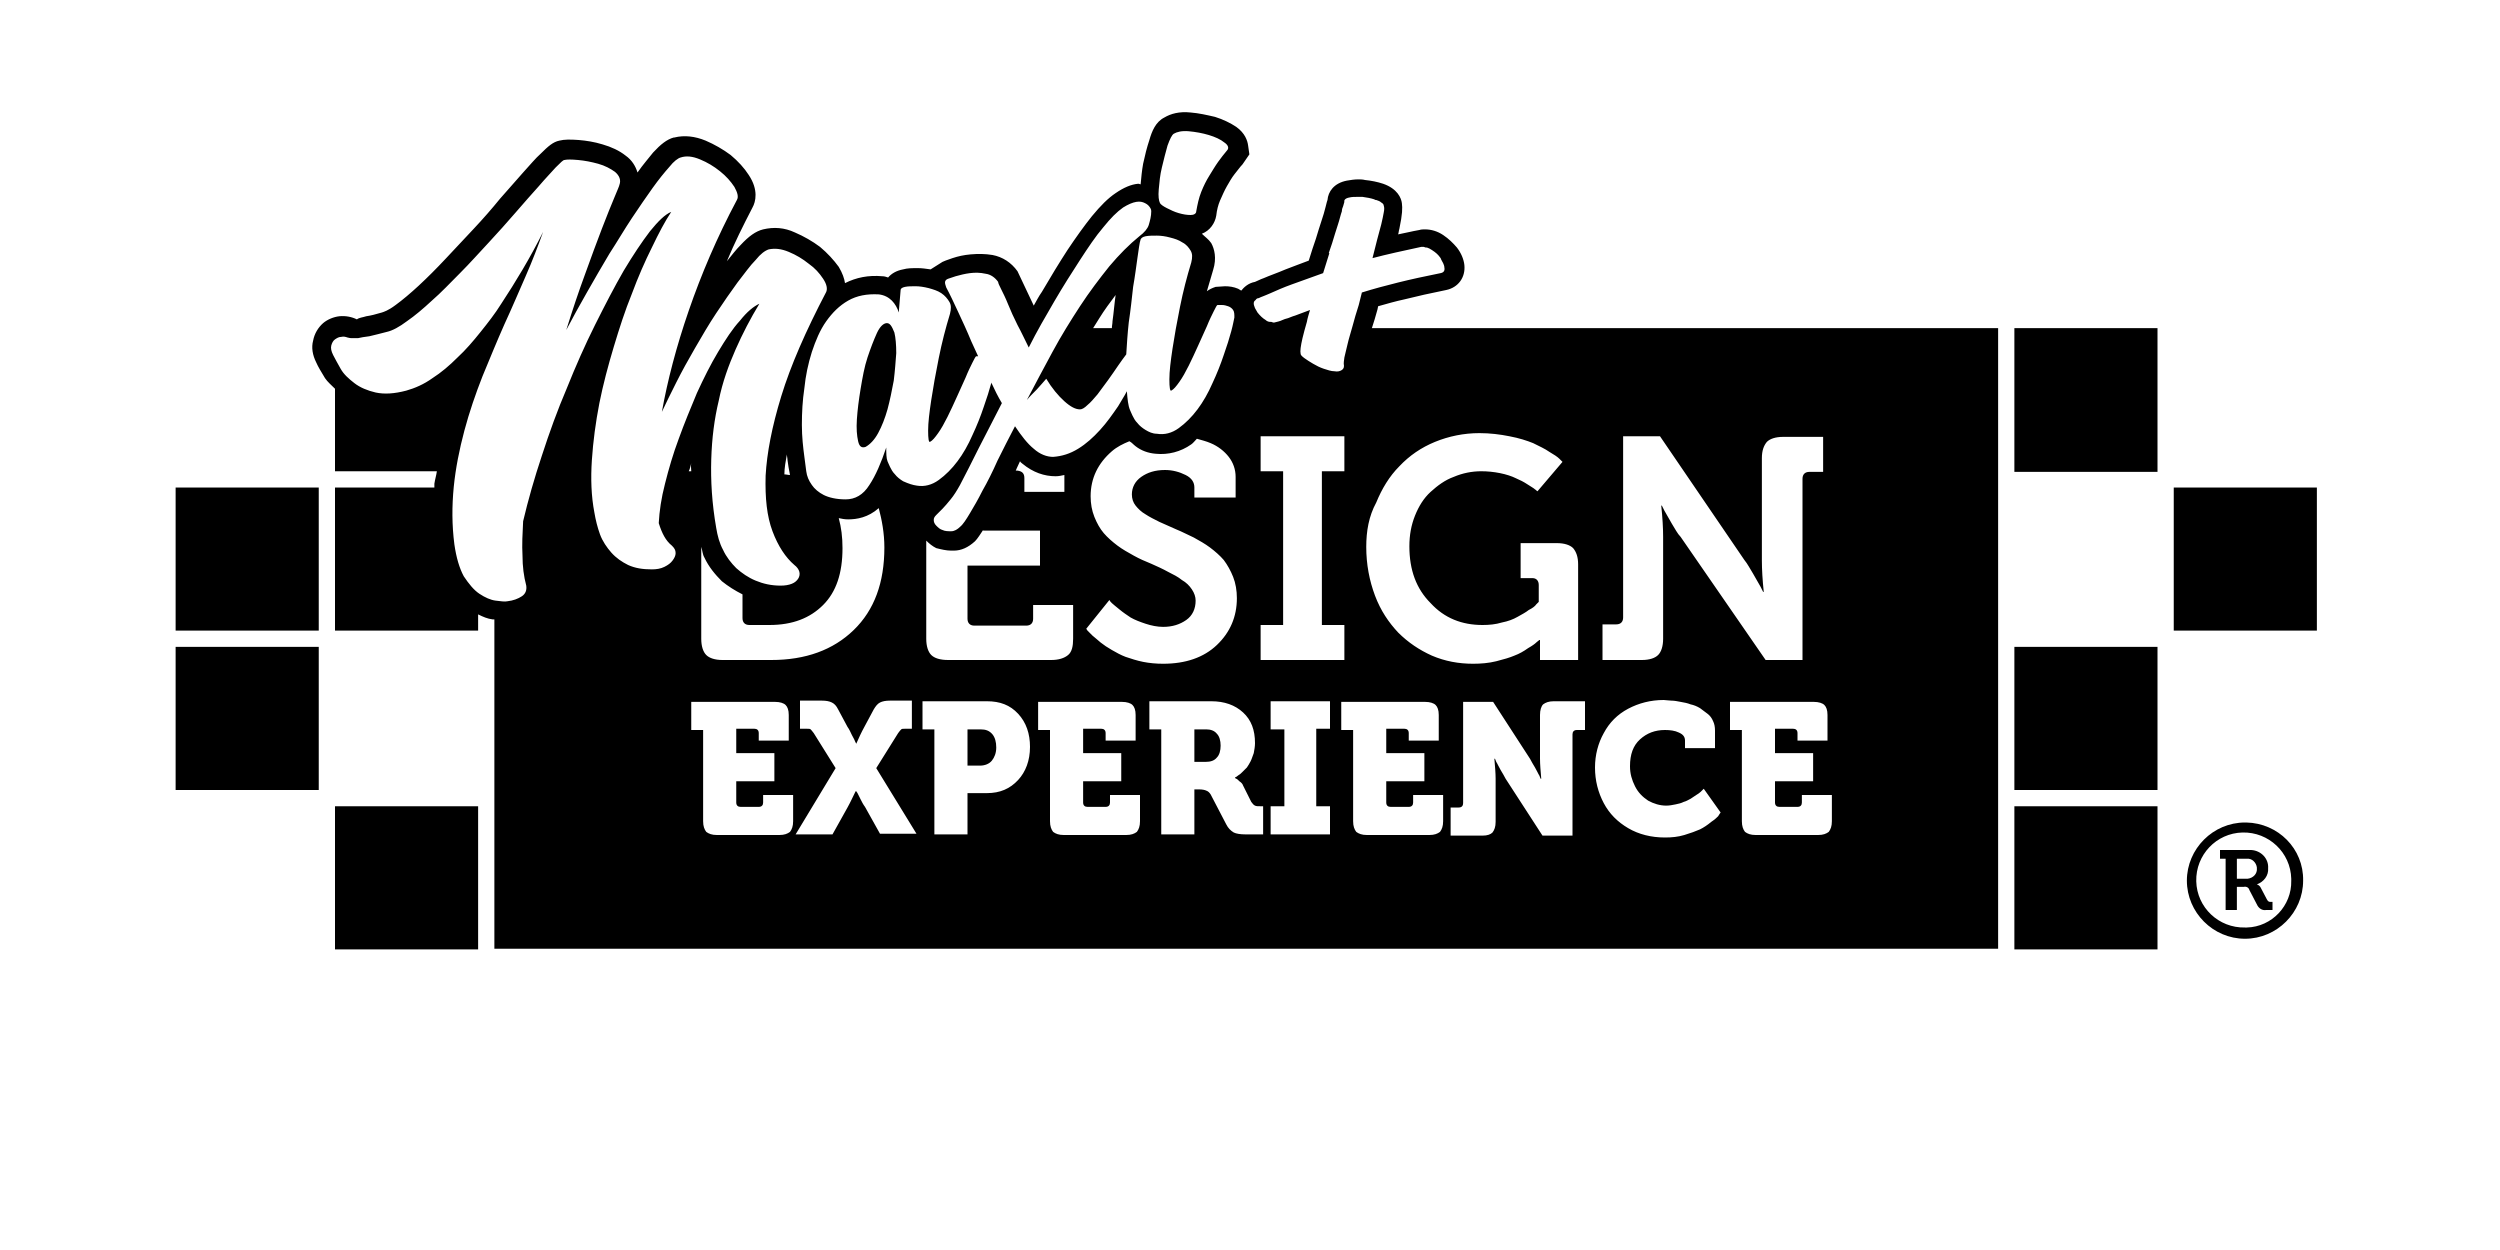 <?xml version="1.0" encoding="utf-8"?>
<!-- Generator: Adobe Illustrator 23.0.3, SVG Export Plug-In . SVG Version: 6.00 Build 0)  -->
<!DOCTYPE svg PUBLIC "-//W3C//DTD SVG 1.1//EN" "http://www.w3.org/Graphics/SVG/1.1/DTD/svg11.dtd">
<svg version="1.1" id="Warstwa_1" xmlns:x="http://ns.adobe.com/Extensibility/1.0/" xmlns:i="http://ns.adobe.com/AdobeIllustrator/10.0/" xmlns:graph="http://ns.adobe.com/Graphs/1.0/"
	 xmlns="http://www.w3.org/2000/svg" xmlns:xlink="http://www.w3.org/1999/xlink" x="0px" y="0px" viewBox="0 0 400 200"
	 style="enable-background:new 0 0 400 200;" xml:space="preserve">
<style type="text/css">
	.st0{fill:none;}
</style>
<title>loga-svg-w</title>
<rect y="0" class="st0" width="400" height="200"/>
<path d="M362.7,143.9l-1-1.9c-0.1-0.2-0.3-0.4-0.6-0.5l0,0c1.1-0.4,1.9-1.4,1.8-2.6c0.1-1.5-1.1-2.8-2.7-2.9c-0.1,0-0.3,0-0.4,0
	h-4.6v1.4h0.9v8.2h1.8v-3.7h1.1c0.4-0.1,0.8,0.1,0.9,0.5l1.3,2.5c0.3,0.5,0.8,0.8,1.4,0.7h1v-1.3h-0.3
	C363.1,144.3,362.9,144.3,362.7,143.9z M359.5,140.6h-1.6v-3.2h1.6c0.8-0.1,1.5,0.6,1.6,1.4c0,0,0,0.1,0,0.1
	c0.1,0.9-0.6,1.6-1.5,1.7C359.6,140.6,359.5,140.6,359.5,140.6L359.5,140.6z"/>
<path d="M359.2,131.6c-5.1,0-9.3,4.2-9.3,9.3s4.2,9.3,9.3,9.3c5.1,0,9.3-4.2,9.3-9.3c0,0,0,0,0,0c0.1-5.1-4-9.2-9.1-9.3
	C359.3,131.6,359.3,131.6,359.2,131.6z M359.2,148.4c-4.2,0.1-7.7-3.2-7.8-7.4c-0.1-4.2,3.2-7.7,7.4-7.8c4.2-0.1,7.7,3.2,7.8,7.4
	c0,0.1,0,0.2,0,0.3c0.1,4-3.1,7.4-7.1,7.5C359.4,148.4,359.3,148.4,359.2,148.4L359.2,148.4z"/>
<path d="M347.8,78v22.9h22.9V78H347.8z M28.1,100.9H51V78H28.1V100.9z M53.6,151.9h22.9V129H53.6V151.9z M28.1,126.4H51v-22.9H28.1
	V126.4z M322.3,75.5h22.9V52.5h-22.9V75.5z M322.3,151.9h22.9V129h-22.9V151.9z M322.3,126.4h22.9v-22.9h-22.9V126.4z M141.9,51.7
	c-0.5,0-1.1,0.5-1.6,1.6c-0.5,1.1-1,2.4-1.5,3.9c-0.5,1.5-0.8,3.2-1.1,5c-0.3,1.8-0.5,3.4-0.6,4.9c-0.1,1.5,0,2.6,0.2,3.5
	c0.2,0.9,0.6,1.1,1.2,0.9c0.7-0.4,1.4-1.1,2-2.2c0.6-1.1,1.1-2.4,1.5-3.8c0.4-1.5,0.7-3,1-4.6c0.2-1.6,0.3-3.1,0.4-4.4
	c0-1.3-0.1-2.5-0.3-3.3C142.7,52.2,142.4,51.7,141.9,51.7z M193,116.7h-1.9v5.2h1.8c0.8,0,1.4-0.2,1.8-0.7c0.4-0.4,0.6-1.1,0.6-1.9
	c0-0.8-0.2-1.5-0.6-1.9C194.3,116.9,193.7,116.7,193,116.7z M156.9,116.7h-2.1v5.8h2c0.8,0,1.5-0.3,1.9-0.8c0.4-0.5,0.7-1.2,0.7-2.1
	c0-0.9-0.2-1.6-0.6-2.1C158.3,116.9,157.7,116.7,156.9,116.7z M319.7,52.5v99.3H79.1V99.1c-0.1,0-0.2,0-0.3,0
	c-0.8-0.1-1.5-0.4-2.3-0.8v2.6H53.6V78h15.9c0-0.2,0-0.4,0-0.6c0.1-0.7,0.3-1.3,0.4-2H53.6V62.2c-0.6-0.6-1.2-1.1-1.6-1.7
	c-0.6-1-1.1-1.8-1.4-2.5c-0.6-1.2-0.8-2.4-0.5-3.5c0.2-1.1,0.8-2.1,1.6-2.8c0.7-0.6,1.7-1,2.6-1.1c1-0.1,2,0.1,2.8,0.5
	c0.4-0.3,0.9-0.3,1.5-0.5c0.7-0.1,1.5-0.3,2.5-0.6c0.3-0.1,1-0.3,2.2-1.2c1.1-0.8,2.4-1.9,3.7-3.1c1.4-1.3,2.8-2.7,4.3-4.3
	c1.5-1.6,3-3.2,4.5-4.8c1.5-1.6,2.9-3.2,4.2-4.8l3.7-4.2c1.1-1.2,2-2.3,2.8-3c1.2-1.2,2-1.9,3-2.1c0.8-0.2,1.7-0.2,3.1-0.1
	c1.2,0.1,2.5,0.3,3.8,0.7c1.4,0.4,2.7,1,3.7,1.8c1,0.7,1.6,1.7,1.9,2.7c0.9-1.3,1.8-2.3,2.5-3.2c1.2-1.3,2.2-2.1,3.3-2.4l0.1,0
	c1.6-0.4,3.3-0.2,5,0.5c1.4,0.6,2.8,1.4,4,2.3c1.2,1,2.2,2.1,2.9,3.2c1.6,2.4,1.1,4.3,0.6,5.2c-1.5,2.9-2.9,5.7-4.1,8.6
	c0.8-1,1.5-1.9,2.2-2.6c1.3-1.4,2.4-2.2,3.6-2.5c1.7-0.4,3.4-0.3,5.1,0.5c1.4,0.6,2.8,1.4,4,2.3c1.2,1,2.2,2.1,3,3.2
	c0.6,1,0.9,1.9,1,2.6c1.8-0.9,3.7-1.3,6-1.1c0.3,0,0.6,0.1,0.9,0.2c0.5-0.6,1.3-1.1,2.4-1.3c0.7-0.2,1.4-0.2,2.4-0.2
	c0.6,0,1.3,0.1,2,0.2l1.9-1.2c0.2-0.1,0.7-0.3,1.6-0.6c0.9-0.3,1.8-0.5,2.9-0.6c1.2-0.1,2.3-0.1,3.5,0.1c1.6,0.3,3,1.2,4,2.6
	l2.6,5.5c0.4-0.7,0.8-1.5,1.3-2.2c1.4-2.4,2.8-4.7,4.1-6.7c1.4-2.1,2.7-3.9,3.9-5.4c1.4-1.7,2.6-2.9,3.8-3.7
	c1.3-0.9,2.5-1.4,3.6-1.5c0.2,0,0.3,0.1,0.4,0.1c0.1-1.1,0.2-2.2,0.4-3.3c0.3-1.4,0.6-2.6,1-3.8c0.4-1.4,1-2.9,2.4-3.6
	c1-0.6,2.4-1,4.2-0.8c1.3,0.1,2.6,0.4,3.9,0.7c1.3,0.4,2.5,1,3.4,1.6c1.4,1,1.8,2.2,1.9,3l0.2,1.4l-1.1,1.6c-0.4,0.4-0.8,1-1.3,1.6
	c-0.4,0.5-0.8,1.2-1.2,1.9c-0.4,0.7-0.7,1.4-1.1,2.3c-0.3,0.7-0.5,1.5-0.6,2.4c-0.2,1.2-1,2.4-2.3,2.9c0.5,0.5,1.1,0.9,1.5,1.5
	c0.5,0.9,0.9,2.4,0.3,4.3c-0.3,1.1-0.7,2.3-1,3.4c0.4-0.3,0.8-0.5,1.4-0.7l1.5-0.1c0.7,0,1.4,0.1,2.1,0.4c0.2,0.1,0.3,0.2,0.5,0.3
	c0.4-0.5,1.1-1.2,2.2-1.4c0.3-0.1,0.8-0.4,1.4-0.6c0.9-0.4,2.1-0.8,3.5-1.4c1.1-0.4,2.3-0.9,3.7-1.4l0.6-1.9c0.4-1.1,0.7-2.1,1-3.1
	c0.3-1,0.6-1.8,0.8-2.5c0.2-0.8,0.4-1.4,0.5-1.9c0-0.1,0.1-0.2,0.1-0.3c0.1-1.3,1-2.7,3.1-3.1c0.6-0.1,1.2-0.2,1.8-0.2
	c0.4,0,0.7,0,1.1,0.1c1,0.1,2,0.3,2.9,0.6c2.3,0.8,2.9,2.3,3,3.1c0.1,0.8,0.1,1.7-0.4,4.1c-0.1,0.3-0.1,0.6-0.2,0.9
	c1.1-0.2,2.2-0.5,3.4-0.7c0.3-0.1,0.6-0.1,0.9-0.1c1,0,2,0.3,2.9,0.9c0.9,0.6,1.6,1.3,2.2,2c0.7,0.9,1.1,1.9,1.2,2.8
	c0.2,2-1,3.6-2.9,4c-2.5,0.5-4.7,1-6.7,1.5c-1.4,0.3-2.8,0.7-4.2,1.1l-0.1,0.5c-0.3,1.1-0.6,2.1-0.9,3H319.7z M256.3,105.6h6.4
	c1.2,0,2.1-0.3,2.6-0.8c0.5-0.5,0.8-1.4,0.8-2.6V85.9c0-1.4-0.1-3.1-0.3-5h0.1l0.4,0.8c0.3,0.5,0.7,1.2,1.2,2.1
	c0.5,0.8,0.9,1.6,1.4,2.1l13.6,19.7h5.9v-29c0-0.7,0.4-1.1,1.1-1.1h2.2v-5.6h-6.4c-1.2,0-2.1,0.3-2.6,0.8c-0.5,0.6-0.8,1.4-0.8,2.6
	v16.4c0,1.4,0.1,3.1,0.3,5h-0.1l-0.4-0.8c-0.3-0.5-0.7-1.2-1.2-2.1c-0.5-0.8-0.9-1.6-1.4-2.2l-13.5-19.8h-5.9v29
	c0,0.7-0.4,1.1-1.1,1.1h-2.2V105.6z M218.6,87.5c0,2.8,0.5,5.4,1.4,7.8c0.9,2.4,2.2,4.3,3.7,5.9c1.6,1.6,3.4,2.8,5.4,3.7
	c2.1,0.9,4.3,1.3,6.6,1.3c1.2,0,2.5-0.1,3.7-0.4c1.2-0.3,2.2-0.6,2.9-0.9c0.8-0.3,1.5-0.7,2.2-1.2c0.7-0.4,1.1-0.7,1.3-0.9
	c0.2-0.2,0.4-0.3,0.5-0.4h0.1l0,1.5v1.7h6.1V90.3c0-1.2-0.3-2-0.8-2.6c-0.5-0.5-1.4-0.8-2.6-0.8h-5.8v5.6h1.9c0.6,0,1,0.4,1,1.1v2.7
	l-0.4,0.4c-0.2,0.3-0.6,0.6-1.2,0.9c-0.5,0.4-1.1,0.7-1.8,1.1c-0.7,0.4-1.5,0.7-2.5,0.9c-1,0.3-2,0.4-3.1,0.4
	c-3.3,0-6.1-1.1-8.3-3.5c-2.3-2.3-3.4-5.3-3.4-9.1c0-1.8,0.3-3.4,0.9-4.9c0.6-1.5,1.4-2.8,2.5-3.8c1.1-1,2.3-1.9,3.7-2.4
	c1.4-0.6,2.9-0.9,4.4-0.9c1,0,2,0.1,3,0.3c1,0.2,1.9,0.5,2.5,0.8c0.7,0.3,1.3,0.6,1.9,1c0.6,0.4,1,0.6,1.2,0.8
	c0.2,0.1,0.3,0.3,0.4,0.3l4-4.7l-0.5-0.5c-0.3-0.3-0.9-0.7-1.6-1.1c-0.7-0.5-1.6-0.9-2.6-1.4c-1-0.4-2.2-0.8-3.8-1.1
	c-1.5-0.3-3.1-0.5-4.8-0.5c-2.5,0-4.9,0.5-7.1,1.4c-2.2,0.9-4.1,2.2-5.7,3.9c-1.6,1.6-2.8,3.6-3.7,5.8C219,82.6,218.6,85,218.6,87.5
	z M200.6,48.6c0,0.2,0.1,0.4,0.2,0.7c0.1,0.2,0.3,0.5,0.4,0.7c0.4,0.5,0.8,0.9,1.3,1.2c0,0,0,0,0,0c0.2,0.2,0.5,0.3,0.7,0.3
	c0.1,0,0.1,0,0.2,0c0.1,0,0.2,0.1,0.3,0.1c0.1,0,0.2,0,0.2,0c0.4-0.1,0.9-0.2,1.3-0.4c0.2-0.1,0.5-0.2,0.9-0.3
	c0.3-0.1,0.7-0.3,1.1-0.4l2.4-0.9c-0.2,0.7-0.4,1.3-0.5,1.9c-0.3,1-0.5,1.8-0.7,2.6c-0.3,1.3-0.4,2.1-0.3,2.5c0,0.2,0.2,0.4,0.6,0.7
	c0.4,0.3,0.9,0.6,1.4,0.9c0.5,0.3,1.1,0.6,1.7,0.8c0.6,0.2,1.2,0.4,1.7,0.4c0.5,0.1,0.9,0,1.2-0.2c0.3-0.2,0.4-0.5,0.3-1
	c0-0.1,0-0.4,0.1-1c0.1-0.5,0.3-1.2,0.5-2.1c0.2-0.9,0.5-1.8,0.8-2.9c0.3-1.1,0.6-2.2,1-3.4l0.5-2c1.9-0.6,3.8-1.1,5.8-1.6
	c2-0.5,4.3-1,6.8-1.5c0.5-0.1,0.7-0.4,0.6-0.9c0-0.2-0.1-0.5-0.2-0.7c-0.1-0.2-0.3-0.5-0.4-0.8c-0.2-0.3-0.4-0.5-0.6-0.7
	c-0.2-0.2-0.5-0.4-0.8-0.6c0,0,0,0,0,0c-0.3-0.2-0.5-0.3-0.8-0.4c-0.1,0-0.2,0-0.2,0c-0.1,0-0.2-0.1-0.3-0.1c-0.1,0-0.3,0-0.4,0
	c-1.4,0.3-2.8,0.6-4.1,0.9c-1.3,0.3-2.6,0.6-3.7,0.9c0.5-2.1,1-3.9,1.4-5.4c0.2-0.8,0.3-1.4,0.4-1.9c0.1-0.5,0.1-0.8,0-1.1
	c0-0.2-0.2-0.4-0.4-0.5c-0.2-0.2-0.5-0.3-0.8-0.4c-0.1,0-0.2,0-0.3-0.1c-0.6-0.2-1.2-0.3-1.9-0.4c0,0,0,0,0,0c-0.3,0-0.6,0-0.8,0
	c-0.5,0-0.9,0-1.3,0.1c-0.6,0.1-0.9,0.4-0.8,0.7c0,0-0.1,0.3-0.2,0.7c-0.1,0.2-0.2,0.5-0.2,0.8c-0.1,0.3-0.2,0.6-0.3,1
	c-0.2,0.8-0.5,1.6-0.8,2.6c-0.3,1-0.6,2-1,3.1v0l0.1,0l-1,3.2c-1.9,0.7-3.6,1.3-5,1.8c-1.4,0.5-2.5,1-3.4,1.4
	c-0.5,0.2-0.9,0.4-1.2,0.5c-0.3,0.1-0.5,0.2-0.7,0.3c-0.2,0-0.4,0.1-0.5,0.3C200.6,48.2,200.6,48.4,200.6,48.6z M211.5,100V75.4h3.6
	v-5.6h-13.4v5.6h3.6V100h-3.6v5.6h13.4V100H211.5z M185.4,30.3c-0.1,1.1,0,1.8,0.2,2.2c0.1,0.2,0.5,0.5,1.1,0.8
	c0.6,0.3,1.2,0.6,1.9,0.8c0.7,0.2,1.3,0.3,1.9,0.3c0.5,0,0.9-0.2,0.9-0.6c0.2-1.1,0.4-2.1,0.8-3.1c0.4-1,0.8-1.8,1.3-2.6
	c0.5-0.8,0.9-1.5,1.4-2.2c0.5-0.7,0.9-1.2,1.4-1.8c0.4-0.4,0.2-0.9-0.4-1.3c-0.6-0.5-1.5-0.9-2.5-1.2c-1-0.3-2.1-0.5-3.2-0.6
	c-1.1-0.1-1.9,0.1-2.4,0.4c-0.3,0.2-0.6,0.8-1,1.9c-0.3,1.1-0.6,2.2-0.9,3.5C185.6,28,185.5,29.2,185.4,30.3z M105.4,83.7
	c0.1-1.9,0.4-4,1-6.3c0.6-2.4,1.3-4.8,2.2-7.2c0.9-2.5,1.9-4.9,2.9-7.3c1.1-2.4,2.2-4.6,3.4-6.6c1.2-2,2.3-3.7,3.5-5
	c1.1-1.4,2.2-2.3,3.1-2.7c-1.4,2.3-2.7,4.8-3.8,7.3c-1.1,2.5-2.1,5.2-2.7,8.2c-0.7,2.9-1.1,6-1.2,9.4c-0.1,3.4,0.1,7,0.8,11
	c0.2,1.2,0.5,2.4,1.1,3.5c0.5,1.1,1.3,2.1,2.1,2.9c0.9,0.8,1.9,1.5,3.1,2c1.2,0.5,2.5,0.8,4,0.8c0.7,0,1.3-0.1,1.8-0.3
	c0.5-0.2,0.8-0.5,1-0.8c0.2-0.3,0.3-0.7,0.2-1.1c-0.1-0.4-0.4-0.8-0.8-1.1c-1.4-1.2-2.6-3-3.5-5.4c-0.9-2.4-1.2-5.3-1.1-8.9
	c0.2-3.6,1-7.8,2.5-12.7c1.5-4.9,3.9-10.4,7.2-16.7c0.2-0.5,0.1-1.2-0.5-2.1c-0.6-0.9-1.3-1.7-2.3-2.4c-1-0.8-2-1.4-3.2-1.9
	c-1.2-0.5-2.2-0.6-3.2-0.4c-0.6,0.2-1.3,0.7-2.1,1.7c-0.9,0.9-1.8,2.2-2.9,3.6c-1.1,1.5-2.2,3.1-3.4,4.9c-1.2,1.8-2.3,3.7-3.4,5.6
	c-1.1,1.9-2.1,3.7-3,5.5c-0.9,1.8-1.7,3.4-2.3,4.7c0.9-5,2.3-10.4,4.3-16.2c2-5.8,4.5-11.7,7.7-17.7c0.3-0.5,0.1-1.2-0.4-2.1
	c-0.6-0.9-1.3-1.7-2.3-2.5c-1-0.8-2-1.4-3.2-1.9c-1.2-0.5-2.2-0.6-3.1-0.3c-0.4,0.1-1.1,0.6-1.8,1.5c-0.8,0.9-1.7,2-2.7,3.4
	c-1,1.4-2.1,3-3.3,4.8c-1.2,1.8-2.3,3.7-3.6,5.7c-1.2,2-2.4,4.1-3.6,6.2c-1.2,2.1-2.3,4.1-3.3,6c1-3.2,2-6.2,3-8.9
	c1-2.8,1.9-5.2,2.7-7.3c0.8-2.1,1.5-3.8,2-5c0.5-1.2,0.8-1.9,0.8-2c0.3-0.8,0-1.5-0.7-2.1c-0.7-0.5-1.6-1-2.7-1.3
	c-1.1-0.3-2.1-0.5-3.2-0.6c-1.1-0.1-1.8-0.1-2.2,0c-0.2,0-0.6,0.4-1.4,1.2c-0.7,0.8-1.6,1.7-2.7,3c-1.1,1.2-2.3,2.6-3.7,4.2
	c-1.4,1.6-2.8,3.2-4.3,4.8c-1.5,1.6-3,3.3-4.6,4.9c-1.6,1.6-3,3.1-4.5,4.4c-1.4,1.3-2.7,2.4-4,3.3c-1.2,0.9-2.3,1.5-3.2,1.7
	c-1.1,0.3-2,0.5-2.8,0.7c-0.8,0.1-1.4,0.2-1.8,0.3c-0.5,0-0.9,0-1.1,0c-0.3,0-0.5-0.1-0.6-0.1c-0.3-0.1-0.6-0.2-1-0.1
	c-0.4,0-0.7,0.2-1,0.4c-0.3,0.2-0.5,0.6-0.6,1c-0.1,0.4,0,0.9,0.3,1.5c0.3,0.6,0.7,1.3,1.2,2.2c0.5,0.9,1.3,1.6,2.2,2.3
	c0.9,0.7,2.1,1.2,3.4,1.5c1.4,0.3,3,0.2,4.9-0.3c1.4-0.4,2.8-1,4.2-2c1.4-0.9,2.7-2,4-3.3c1.3-1.2,2.5-2.6,3.7-4.1
	c1.2-1.5,2.3-2.9,3.3-4.5c2.3-3.5,4.6-7.3,6.7-11.5c-0.8,2.2-1.7,4.6-2.8,7.1c-1.1,2.5-2.2,5.1-3.4,7.7c-1.2,2.7-2.3,5.4-3.5,8.3
	c-1.1,2.8-2.1,5.7-2.9,8.7c-0.8,3-1.4,6-1.7,9c-0.3,3.1-0.3,6.1,0.1,9.2c0.3,2.1,0.8,3.8,1.5,5.1c0.8,1.2,1.6,2.2,2.5,2.8
	c0.9,0.6,1.8,1,2.6,1.1c0.8,0.1,1.5,0.2,1.9,0.1c0.9-0.1,1.7-0.4,2.3-0.8c0.6-0.4,0.8-1,0.7-1.7c-0.4-1.5-0.6-3.1-0.6-4.8
	c-0.1-1.7,0-3.6,0.1-5.5c0.8-3.4,1.8-6.9,3-10.5c1.2-3.7,2.5-7.3,4-10.8c1.4-3.5,2.9-6.9,4.5-10.1c1.6-3.2,3.1-6.1,4.6-8.7
	c1.5-2.5,2.9-4.6,4.2-6.3c1.3-1.6,2.4-2.7,3.4-3.1c-1,1.5-2,3.4-3.1,5.7c-1.1,2.2-2.2,4.7-3.2,7.4c-1.1,2.7-2,5.5-2.9,8.5
	c-0.9,3-1.7,6-2.3,9c-0.6,3.1-1,6.1-1.2,9.1c-0.2,3-0.1,5.8,0.4,8.4c0.2,1.2,0.5,2.4,0.9,3.5c0.4,1.1,1.1,2.1,1.8,2.9
	c0.8,0.9,1.7,1.5,2.7,2c1.1,0.5,2.3,0.7,3.8,0.7c0.7,0,1.4-0.1,2-0.4c0.6-0.3,1-0.6,1.3-1c0.3-0.4,0.5-0.8,0.5-1.2
	c0-0.5-0.2-0.8-0.6-1.2C106.5,86.5,105.9,85.3,105.4,83.7z M126,73.6c0-0.3-0.1-0.6-0.1-0.9c-0.2,1.1-0.4,2.2-0.4,3.2
	c0.3,0,0.6,0.1,0.9,0.1C126.2,75.1,126.1,74.3,126,73.6z M134.8,87.7c0,4-1,7-3.1,9.1c-2.1,2.1-4.9,3.2-8.6,3.2h-3.2
	c-0.7,0-1.1-0.4-1.1-1.1v-3.8c-1.2-0.6-2.3-1.3-3.3-2.1c-1.1-1.1-2.1-2.3-2.8-3.8c-0.3-0.5-0.3-1.1-0.5-1.7v14.7
	c0,1.2,0.3,2.1,0.8,2.6c0.5,0.5,1.4,0.8,2.6,0.8h7.8c5.5,0,9.9-1.6,13.2-4.8c3.3-3.2,4.9-7.6,4.9-13.2c0-2.3-0.4-4.4-0.9-6.3
	c-1.7,1.5-3.5,1.8-4.9,1.8c-0.6,0-1-0.1-1.5-0.2C134.6,84.4,134.8,85.9,134.8,87.7z M110.6,75.4c0-0.4-0.1-0.9,0-1.3
	c-0.1,0.4-0.2,0.9-0.4,1.3H110.6z M126.9,127.2h-4.8v1.2c0,0.4-0.2,0.7-0.7,0.7h-2.9c-0.4,0-0.7-0.2-0.7-0.7V125h6.1v-4.5h-6.1v-3.9
	h2.9c0.4,0,0.7,0.2,0.7,0.7v1.2h4.8v-4.1c0-0.8-0.2-1.3-0.5-1.6c-0.3-0.3-0.9-0.5-1.7-0.5h-13.4v4.5h1.9v14.6c0,0.8,0.2,1.3,0.5,1.7
	c0.4,0.3,0.9,0.5,1.7,0.5h10c0.8,0,1.3-0.2,1.7-0.5c0.3-0.4,0.5-0.9,0.5-1.7V127.2z M146.7,133.5l-6.5-10.6l3.5-5.6
	c0.2-0.3,0.4-0.5,0.5-0.6c0.1-0.1,0.3-0.1,0.6-0.1h1.1v-4.5h-3.5c-0.7,0-1.2,0.1-1.6,0.3c-0.4,0.2-0.7,0.6-1,1.1l-1.5,2.8
	c-0.5,0.9-0.9,1.8-1.3,2.7H137l-0.2-0.4c-0.1-0.3-0.3-0.6-0.5-1c-0.2-0.4-0.4-0.9-0.7-1.3l-1.5-2.8c-0.3-0.6-0.6-0.9-1-1.1
	c-0.4-0.2-0.9-0.3-1.6-0.3h-3.5v4.5h1.1c0.3,0,0.5,0,0.6,0.1c0.1,0.1,0.2,0.2,0.5,0.6l3.5,5.6l-6.4,10.6h5.9l2.4-4.3
	c0.5-0.9,0.9-1.8,1.3-2.6h0.1l0.2,0.3c0.1,0.2,0.3,0.6,0.5,1c0.2,0.4,0.4,0.8,0.7,1.2l2.4,4.3H146.7z M146.7,77.7
	c1.2,0.2,2.4-0.1,3.5-0.9c1.1-0.8,2.1-1.8,3-3c0.9-1.2,1.7-2.6,2.4-4.2c0.7-1.5,1.3-3,1.8-4.5c0.5-1.4,0.9-2.7,1.2-3.8
	c0,0,0-0.1,0-0.1c0.5,1.1,1.1,2.3,1.7,3.3c-1.3,2.6-2.6,5-3.7,7.2c-1.1,2.2-2.1,4.2-3,5.9c-0.5,0.9-1,1.7-1.5,2.3
	c-0.5,0.6-0.9,1.1-1.3,1.5c-0.4,0.4-0.7,0.7-1,1c-0.3,0.3-0.4,0.5-0.4,0.8c0,0.3,0.1,0.6,0.4,0.9c0.3,0.3,0.6,0.6,1,0.7
	c0.4,0.2,0.9,0.2,1.4,0.2c0.5,0,1-0.3,1.4-0.7c0.5-0.4,1-1.2,1.6-2.2c0.6-1,1.3-2.2,2-3.6c0.8-1.4,1.6-3,2.4-4.8
	c0.9-1.8,1.8-3.6,2.8-5.5c1,1.5,2,2.8,3,3.6c1,0.9,2.1,1.3,3.1,1.3c1.4-0.1,2.7-0.5,4-1.3c1.3-0.8,2.4-1.8,3.5-3
	c1.1-1.2,2-2.5,2.9-3.8c0.5-0.9,1-1.6,1.4-2.4c0.1,1.3,0.2,2.3,0.5,3c0.1,0.2,0.2,0.5,0.4,0.9c0.2,0.4,0.4,0.8,0.8,1.2
	c0.3,0.4,0.8,0.8,1.3,1.1c0.5,0.3,1.1,0.6,1.8,0.6c1.2,0.2,2.4-0.1,3.5-0.9c1.1-0.8,2.1-1.8,3-3c0.9-1.2,1.7-2.6,2.4-4.2
	c0.7-1.5,1.3-3,1.8-4.5c0.5-1.4,0.9-2.7,1.2-3.8c0.3-1.1,0.4-1.8,0.5-2.2c0-0.5,0-0.9-0.2-1.2c-0.2-0.3-0.5-0.5-0.8-0.6
	c-0.3-0.1-0.6-0.2-1-0.2c-0.3,0-0.6,0-0.7,0c-0.1,0-0.3,0.4-0.6,1c-0.3,0.6-0.7,1.4-1.1,2.4c-0.4,0.9-0.9,2-1.4,3.1
	c-0.5,1.1-1,2.2-1.5,3.2c-0.5,1-1,1.9-1.5,2.6c-0.5,0.7-0.9,1.2-1.3,1.4c-0.2,0.1-0.3-0.5-0.3-1.8c0-1.3,0.2-2.9,0.5-4.9
	c0.3-2,0.7-4.2,1.2-6.7c0.5-2.5,1.1-4.8,1.8-7.1c0.2-0.8,0.2-1.4-0.1-1.9c-0.3-0.5-0.7-1-1.3-1.3c-0.6-0.4-1.2-0.6-2-0.8
	c-0.7-0.2-1.5-0.3-2.1-0.3c-0.7,0-1.3,0-1.8,0.1c-0.5,0.1-0.7,0.3-0.8,0.5c-0.2,0.6-0.3,1.6-0.5,2.9c-0.2,1.4-0.4,3-0.7,4.7
	c-0.2,1.8-0.4,3.7-0.7,5.7c-0.2,1.8-0.3,3.5-0.4,5.1c-0.4,0.5-0.8,1.1-1.3,1.8c-0.5,0.7-1,1.5-1.6,2.3c-0.6,0.8-1.2,1.6-1.7,2.3
	c-0.6,0.7-1.1,1.3-1.6,1.7c-0.5,0.5-0.9,0.7-1.2,0.7c-0.7,0-1.5-0.4-2.5-1.3c-1-0.9-2-2.1-2.9-3.6c-0.4,0.5-0.9,1-1.5,1.7
	c-0.6,0.6-1.2,1.2-1.6,1.7c1.3-2.5,2.7-5.1,4.1-7.7c1.4-2.6,2.9-5,4.4-7.3c1.5-2.3,3.1-4.4,4.7-6.4c1.6-1.9,3.2-3.5,4.8-4.8
	c0.8-0.6,1.3-1.2,1.5-1.8c0.2-0.7,0.4-1.4,0.4-2.2c0-0.1,0-0.3-0.2-0.6c-0.2-0.3-0.4-0.5-0.8-0.7c-0.4-0.2-0.8-0.3-1.4-0.2
	c-0.6,0.1-1.3,0.4-2.1,0.9c-1,0.7-2,1.7-3.2,3.2c-1.2,1.4-2.4,3.2-3.7,5.2c-1.3,2-2.7,4.2-4.1,6.6c-1.4,2.4-2.8,4.8-4.1,7.4
	c-0.6-1.2-1.2-2.5-1.8-3.6c-0.6-1.2-1.1-2.3-1.5-3.3c-0.4-1-0.8-1.8-1.1-2.4c-0.3-0.6-0.5-1-0.5-1.2c-0.5-0.7-1.2-1.2-2-1.3
	c-0.9-0.2-1.7-0.2-2.5-0.1c-0.8,0.1-1.6,0.3-2.3,0.5c-0.7,0.2-1.1,0.4-1.2,0.4c-0.3,0.1-0.5,0.3-0.5,0.6c0,0.2,0.1,0.5,0.2,0.8
	c0.6,1.1,1.2,2.4,1.9,3.9c0.7,1.5,1.4,3,2.1,4.7c0.4,0.8,0.7,1.6,1.1,2.4c-0.1,0-0.3,0-0.3,0c-0.1,0-0.3,0.4-0.6,1
	c-0.3,0.6-0.7,1.4-1.1,2.4c-0.4,0.9-0.9,2-1.4,3.1c-0.5,1.1-1,2.2-1.5,3.2c-0.5,1-1,1.9-1.5,2.6c-0.5,0.7-0.9,1.2-1.3,1.4
	c-0.2,0.1-0.3-0.5-0.3-1.8c0-1.3,0.2-2.9,0.5-4.9c0.3-2,0.7-4.2,1.2-6.7c0.5-2.5,1.1-4.8,1.8-7.1c0.2-0.8,0.2-1.4-0.1-1.9
	c-0.3-0.5-0.7-1-1.3-1.4c-0.6-0.4-1.3-0.6-2-0.8c-0.8-0.2-1.5-0.3-2.1-0.3c-0.7,0-1.2,0-1.7,0.1c-0.5,0.1-0.7,0.3-0.7,0.5l-0.3,3.6
	c-0.2-0.7-0.6-1.4-1.1-1.9c-0.5-0.5-1.2-0.9-2.1-1c-1.9-0.1-3.5,0.2-4.9,1c-1.4,0.8-2.5,1.9-3.5,3.3c-1,1.4-1.7,3.1-2.3,4.9
	c-0.6,1.9-1,3.8-1.2,5.8c-0.3,2-0.4,3.9-0.4,5.9c0,1.9,0.2,3.6,0.4,5.1c0.1,0.7,0.2,1.5,0.3,2.3c0.1,0.8,0.4,1.5,0.9,2.2
	c0.4,0.6,1.1,1.2,1.9,1.6c0.8,0.4,2,0.7,3.5,0.7c1.5,0,2.8-0.7,3.8-2.3c1-1.5,1.9-3.6,2.7-6c0,0.9,0,1.7,0.2,2.2
	c0.1,0.2,0.2,0.5,0.4,0.9c0.2,0.4,0.4,0.8,0.8,1.2c0.3,0.4,0.8,0.8,1.3,1.1C145.4,77.4,146,77.6,146.7,77.7z M175.9,50.9
	c-0.3,0.5-0.7,1.1-1,1.6h3c0-0.4,0.1-0.7,0.1-1.1c0.2-1.4,0.3-2.8,0.5-4.2C177.6,48.4,176.7,49.6,175.9,50.9z M163.9,76.5v2.2h6.4
	V76c-0.5,0.1-0.9,0.2-1.4,0.2c-1.8,0-3.6-0.6-5.3-2c-0.1-0.1-0.3-0.2-0.4-0.4l-0.6,1.3c0,0.1-0.1,0.2-0.1,0.2h0.3
	C163.6,75.4,163.9,75.8,163.9,76.5z M157.3,84.8c-0.4,0.6-0.9,1.4-1.3,1.8c-1.1,1-2.2,1.5-3.4,1.5c-0.1,0-0.3,0-0.4,0
	c-0.8,0-1.6-0.2-2.4-0.4c-0.6-0.3-1.1-0.7-1.6-1.2v15.7c0,1.2,0.3,2.1,0.8,2.6c0.5,0.5,1.4,0.8,2.7,0.8h16.5c1.2,0,2.1-0.3,2.7-0.8
	c0.6-0.5,0.8-1.4,0.8-2.6v-5.4h-6.4v2.2c0,0.7-0.4,1.1-1.1,1.1h-8.3c-0.7,0-1.1-0.4-1.1-1.1v-8.5h11.6v-5.6H157.3z M164.8,119.5
	c0-2.1-0.6-3.9-1.9-5.3c-1.3-1.4-2.9-2-5-2h-10.3v4.5h1.9v16.8h5.3v-6.6h3.1c2.1,0,3.7-0.7,5-2.1
	C164.1,123.5,164.8,121.7,164.8,119.5z M182.4,127.2h-4.8v1.2c0,0.4-0.2,0.7-0.7,0.7H174c-0.4,0-0.7-0.2-0.7-0.7V125h6.1v-4.5h-6.1
	v-3.9h2.9c0.4,0,0.7,0.2,0.7,0.7v1.2h4.8v-4.1c0-0.8-0.2-1.3-0.5-1.6c-0.3-0.3-0.9-0.5-1.7-0.5h-13.4v4.5h1.9v14.6
	c0,0.8,0.2,1.3,0.5,1.7c0.4,0.3,0.9,0.5,1.7,0.5h10c0.8,0,1.3-0.2,1.7-0.5c0.3-0.4,0.5-0.9,0.5-1.7V127.2z M182.9,105.9
	c1,0.2,2.1,0.3,3.2,0.3c3.6,0,6.5-1,8.6-3c2.1-2,3.2-4.5,3.2-7.5c0-1.2-0.2-2.4-0.6-3.4c-0.4-1-0.9-1.9-1.5-2.7
	c-0.6-0.7-1.4-1.4-2.2-2c-0.8-0.6-1.7-1.1-2.6-1.6c-0.9-0.4-1.8-0.9-2.8-1.3c-0.9-0.4-1.8-0.8-2.7-1.2c-0.8-0.4-1.6-0.8-2.2-1.2
	c-0.7-0.4-1.2-0.9-1.6-1.4c-0.4-0.5-0.6-1.1-0.6-1.8c0-1.1,0.5-2.1,1.5-2.8c1-0.7,2.2-1.1,3.8-1.1c1.2,0,2.3,0.3,3.3,0.8
	c1,0.5,1.4,1.2,1.4,2v1.6h6.6v-3.3c0-1.2-0.4-2.3-1.1-3.2c-0.7-0.9-1.7-1.7-2.9-2.2c-0.7-0.3-1.5-0.5-2.2-0.7
	c-0.3,0.3-0.6,0.7-0.9,0.9c-1.7,1.2-3.7,1.7-5.7,1.5c-1.2-0.1-2.3-0.5-3.2-1.2c-0.4-0.3-0.6-0.6-1-0.8c-1,0.4-2,0.9-2.8,1.6
	c-2.2,1.9-3.4,4.3-3.4,7.2c0,1.2,0.2,2.3,0.6,3.3c0.4,1,0.9,1.9,1.5,2.6c0.6,0.7,1.4,1.4,2.2,2c0.8,0.6,1.7,1.1,2.6,1.6
	c0.9,0.5,1.8,0.9,2.8,1.3c0.9,0.4,1.8,0.8,2.7,1.3c0.8,0.4,1.6,0.8,2.2,1.3c0.7,0.4,1.2,0.9,1.6,1.5c0.4,0.6,0.6,1.2,0.6,1.8
	c0,1.3-0.5,2.4-1.5,3.1c-1,0.7-2.2,1.1-3.7,1.1c-0.9,0-1.9-0.2-2.8-0.5c-0.9-0.3-1.7-0.6-2.4-1c-0.6-0.4-1.2-0.8-1.8-1.3
	c-0.6-0.5-1-0.8-1.2-1c-0.2-0.2-0.3-0.3-0.4-0.5l-3.7,4.6l0.2,0.3c0.2,0.2,0.5,0.5,0.8,0.8c0.4,0.3,0.8,0.7,1.3,1.1
	c0.5,0.4,1.1,0.8,1.8,1.2c0.7,0.4,1.4,0.8,2.2,1.1C181,105.4,181.9,105.7,182.9,105.9z M202.1,129h-0.4c-0.4,0-0.7,0-0.9-0.1
	c-0.2-0.1-0.4-0.3-0.6-0.6l-1.3-2.6c-0.1-0.3-0.3-0.5-0.6-0.7c-0.2-0.2-0.4-0.4-0.5-0.4c-0.1-0.1-0.2-0.1-0.2-0.1v-0.1l0.2-0.1
	c0.1-0.1,0.3-0.2,0.4-0.3c0.2-0.1,0.4-0.3,0.6-0.5c0.2-0.2,0.4-0.4,0.7-0.7c0.2-0.3,0.4-0.6,0.6-1c0.2-0.4,0.3-0.8,0.5-1.3
	c0.1-0.5,0.2-1.1,0.2-1.6c0-2.1-0.6-3.7-1.9-4.9c-1.3-1.2-3-1.8-5.1-1.8h-9.9v4.5h1.9v16.8h5.3v-7.2h0.7c0.6,0,1,0.1,1.2,0.2
	c0.3,0.1,0.5,0.3,0.7,0.6l2.5,4.8c0.3,0.6,0.7,1,1.2,1.3c0.4,0.2,1.1,0.3,1.8,0.3h2.9V129z M212.8,112.2h-9.5v4.5h2.2V129h-2.2v4.5
	h9.5V129h-2.2v-12.4h2.2V112.2z M230.9,127.2h-4.8v1.2c0,0.4-0.2,0.7-0.7,0.7h-2.9c-0.4,0-0.7-0.2-0.7-0.7V125h6.1v-4.5h-6.1v-3.9
	h2.9c0.4,0,0.7,0.2,0.7,0.7v1.2h4.8v-4.1c0-0.8-0.2-1.3-0.5-1.6c-0.3-0.3-0.9-0.5-1.7-0.5h-13.4v4.5h1.9v14.6c0,0.8,0.2,1.3,0.5,1.7
	c0.4,0.3,0.9,0.5,1.7,0.5h10c0.8,0,1.3-0.2,1.7-0.5c0.3-0.4,0.5-0.9,0.5-1.7V127.2z M253.7,112.2h-5.1c-0.8,0-1.3,0.2-1.7,0.5
	c-0.3,0.3-0.5,0.9-0.5,1.7v7c0,0.9,0.1,2,0.2,3.2h-0.1l-0.2-0.5c-0.2-0.3-0.4-0.8-0.7-1.3c-0.3-0.5-0.6-1-0.8-1.4l-5.9-9.1h-4.8
	v16.2c0,0.4-0.2,0.7-0.7,0.7h-1.3v4.5h5.1c0.8,0,1.3-0.2,1.6-0.5c0.3-0.4,0.5-0.9,0.5-1.7v-6.9c0-0.9-0.1-2-0.2-3.2h0.1l0.2,0.5
	c0.2,0.3,0.4,0.8,0.7,1.3c0.3,0.5,0.6,1,0.8,1.4l5.9,9.1h4.8v-16.2c0-0.4,0.2-0.7,0.7-0.7h1.3V112.2z M275.3,130l-2.7-3.8l-0.1,0.1
	c-0.1,0.1-0.2,0.2-0.4,0.4c-0.2,0.2-0.4,0.3-0.7,0.5c-0.3,0.2-0.6,0.4-0.9,0.6c-0.4,0.2-0.7,0.4-1.1,0.5c-0.4,0.2-0.8,0.3-1.3,0.4
	c-0.5,0.1-1,0.2-1.5,0.2c-1,0-2-0.3-2.9-0.8c-0.9-0.6-1.6-1.3-2.1-2.3c-0.5-1-0.8-2-0.8-3.2c0-1.9,0.5-3.3,1.6-4.3
	c1.1-1,2.4-1.5,4-1.5c0.8,0,1.6,0.1,2.2,0.4c0.7,0.3,1,0.7,1,1.3v1.2h4.8v-2.8c0-0.6-0.1-1.1-0.3-1.5c-0.2-0.5-0.5-0.9-0.9-1.2
	c-0.4-0.3-0.8-0.6-1.2-0.9c-0.5-0.3-1-0.5-1.5-0.6c-0.5-0.2-1-0.3-1.6-0.4c-0.5-0.1-1-0.2-1.5-0.2c-0.4,0-0.9-0.1-1.2-0.1
	c-2.1,0-4,0.5-5.7,1.4c-1.7,0.9-3,2.2-3.9,3.9c-0.9,1.6-1.4,3.5-1.4,5.5c0,2.1,0.5,4,1.4,5.7c0.9,1.7,2.2,3,3.9,4
	c1.7,1,3.7,1.5,5.9,1.5c1.1,0,2.1-0.1,3.1-0.4c1-0.3,1.8-0.6,2.5-0.9c0.6-0.3,1.2-0.7,1.8-1.2c0.6-0.4,0.9-0.7,1.1-0.9
	C275.1,130.3,275.2,130.1,275.3,130z M293.1,127.2h-4.8v1.2c0,0.4-0.2,0.7-0.7,0.7h-2.9c-0.4,0-0.7-0.2-0.7-0.7V125h6.1v-4.5h-6.1
	v-3.9h2.9c0.4,0,0.7,0.2,0.7,0.7v1.2h4.8v-4.1c0-0.8-0.2-1.3-0.5-1.6c-0.3-0.3-0.9-0.5-1.7-0.5h-13.4v4.5h1.9v14.6
	c0,0.8,0.2,1.3,0.5,1.7c0.4,0.3,0.9,0.5,1.7,0.5h10c0.8,0,1.3-0.2,1.7-0.5c0.3-0.4,0.5-0.9,0.5-1.7V127.2z"/>
</svg>
